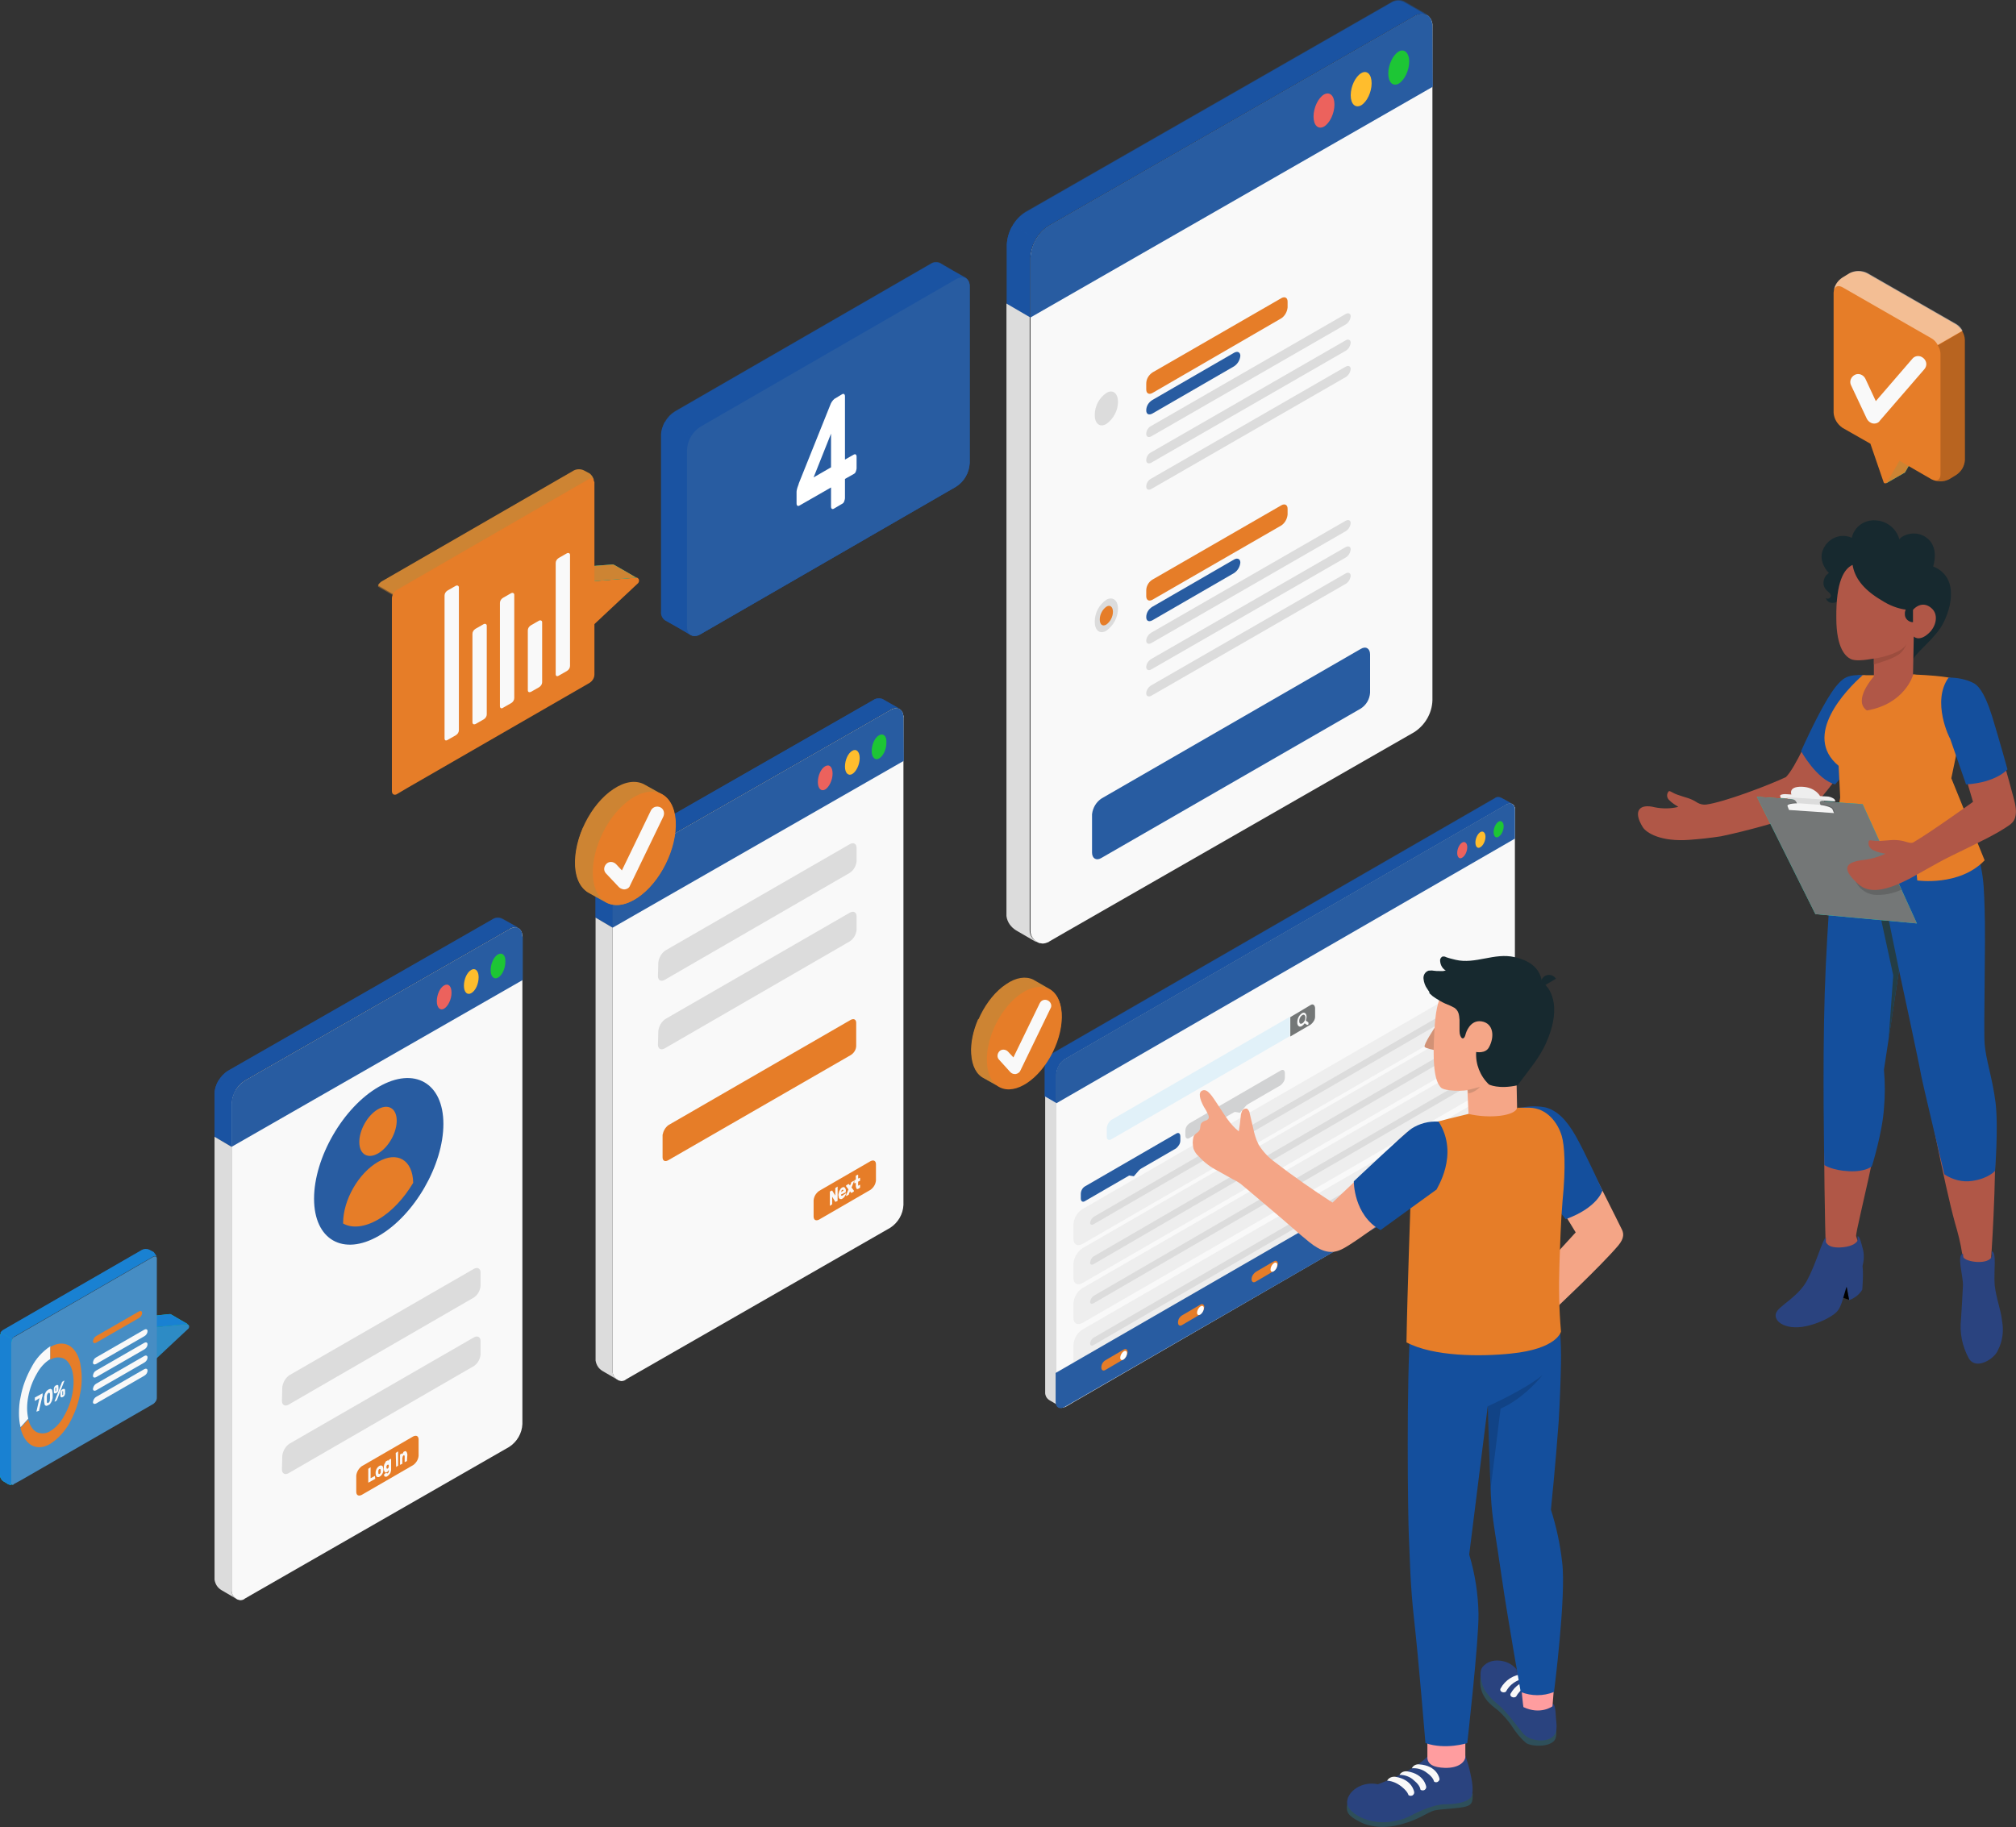 <?xml version="1.0" encoding="utf-8"?>
<!-- Generator: Adobe Illustrator 24.0.1, SVG Export Plug-In . SVG Version: 6.00 Build 0)  -->
<svg version="1.1" id="Layer_1" xmlns="http://www.w3.org/2000/svg" xmlns:xlink="http://www.w3.org/1999/xlink" x="0px" y="0px"
	 viewBox="0 0 520.6 471.9" style="enable-background:new 0 0 520.6 471.9;" xml:space="preserve">
<rect x="0" y="0" width="520.6" height="471.9" fill="#333333" stroke="none"/>
<style type="text/css">
	.st0{fill:#1A53A2;}
	.st1{opacity:0.5;}
	.st2{fill:#285CA1;}
	.st3{fill:#FFFFFF;}
	.st4{fill:#F9F9F9;}
	.st5{fill:#EC625D;}
	.st6{fill:#FFBD2D;}
	.st7{fill:#1DC635;}
	.st8{fill:#DCDCDC;}
	.st9{fill:#E67D28;}
	.st10{fill:#00DEB6;}
	.st11{fill:#CD8433;}
	.st12{fill:#2D8BC5;}
	.st13{fill:#1981D2;}
	.st14{fill:#468DC4;}
	.st15{fill:#EEEEEE;}
	.st16{fill:#E1F1F9;}
	.st17{fill:#747777;}
	.st18{fill:#D1D2D3;}
	.st19{fill:#B05747;}
	.st20{fill:#144F9D;}
	.st21{fill:#2A437F;}
	.st22{fill:#243D45;}
	.st23{fill:#17292F;}
	.st24{fill:#9C4D3E;}
	.st25{opacity:0.15;enable-background:new    ;}
	.st26{fill:#F4F4F4;}
	.st27{fill:#F4A586;}
	.st28{fill:#2E4F5A;}
	.st29{fill:#FF9D9F;}
	.st30{opacity:0.15;}
	.st31{fill:#F5A687;}
	.st32{fill:#D29276;}
	.st33{opacity:0.2;enable-background:new    ;}
	.st34{opacity:0.5;fill:#FFFFFF;enable-background:new    ;}
</style>
<g>
	<g>
		<path class="st0" d="M249.4,71.8c0.7,0.5,1.1,1.4,1,2.3v45.5c-0.1,2.5-1.4,4.8-3.5,6.1l-66,38.1c-0.7,0.5-1.7,0.6-2.5,0.2
			c-0.6-0.4-6-3.5-6.6-3.8c-0.7-0.5-1.1-1.4-1-2.3v-45.5c0.1-2.5,1.4-4.8,3.5-6.1l66-38.1c0.7-0.5,1.7-0.6,2.5-0.2
			C243.4,68.4,248.7,71.4,249.4,71.8z"/>
		<g class="st1">
			<path class="st0" d="M250.4,74v45.5c-0.1,2.5-1.4,4.8-3.5,6.1l-23,13.3l-52.1-30.1c0.6-1.1,1.5-2,2.5-2.6l66-38.1
				c0.7-0.5,1.7-0.6,2.5-0.2c0.6,0.4,6,3.5,6.6,3.8C250.1,72.3,250.5,73.1,250.4,74z"/>
		</g>
		<path class="st0" d="M223.8,139l-43,24.8c-0.7,0.5-1.7,0.6-2.5,0.2c-0.6-0.4-6-3.5-6.6-3.8c-0.7-0.5-1.1-1.4-1-2.3v-45.5
			c0-1.2,0.4-2.4,1-3.5L223.8,139z"/>
		<path class="st2" d="M180.9,110.2l66-38.1c2-1.1,3.5-0.2,3.5,2v45.5c-0.1,2.5-1.5,4.8-3.5,6.1l-66,38.1c-2,1.1-3.5,0.2-3.5-2
			v-45.5C177.5,113.8,178.8,111.5,180.9,110.2z"/>
		<path class="st3" d="M215.3,131.4c-0.2,0.1-0.4,0.1-0.5,0c-0.2-0.2-0.2-0.4-0.2-0.6v-4.9l-8.2,4.7c-0.2,0.1-0.4,0.1-0.5,0
			c-0.2-0.2-0.2-0.4-0.2-0.6v-2.9c0-0.4,0.1-0.7,0.2-1.1c0.1-0.4,0.3-0.7,0.4-1.2l8.1-20.2c0.2-0.6,0.6-1.2,1.1-1.6l2-1.2
			c0.2-0.1,0.4-0.1,0.5,0c0.2,0.2,0.2,0.4,0.2,0.6v16.3l2.3-1.3c0.2-0.1,0.4-0.1,0.5,0c0.2,0.2,0.2,0.4,0.2,0.6v2.9
			c0,0.3-0.1,0.6-0.2,0.9c-0.1,0.3-0.3,0.5-0.5,0.6l-2.3,1.3v4.9c0,0.3-0.1,0.6-0.2,0.9c-0.1,0.3-0.3,0.5-0.5,0.6L215.3,131.4z
			 M214.6,120.7V112l-4.5,11.3L214.6,120.7z"/>
		<path class="st4" d="M369.9,6.3c0-0.1,0-0.3-0.1-0.4V5.8c0-0.1-0.1-0.3-0.1-0.4c-0.1-0.2-0.2-0.4-0.3-0.6c0-0.1-0.1-0.2-0.2-0.2
			c0-0.1-0.1-0.1-0.1-0.2c-0.1-0.1-0.2-0.2-0.3-0.3l0,0c-0.1-0.1-0.3-0.2-0.4-0.2c-1.1-0.4-2.3-0.2-3.2,0.4l-94.4,54.1
			c-2.8,1.8-4.5,4.9-4.7,8.2v172.8l0,0v1c0,1.2,0.7,2.3,1.7,2.9c0.1,0,0.1,0.1,0.2,0.1s0.2,0.1,0.2,0.1c0.1,0.1,0.3,0.1,0.4,0.1
			c0.2,0,0.4,0.1,0.6,0.1c0.6,0,1.1-0.2,1.6-0.4l0.1-0.1l0,0l4.5-2.6l89.8-51.5c2.8-1.8,4.6-4.9,4.7-8.2V6.9
			C369.9,6.7,369.9,6.5,369.9,6.3z"/>
		<path class="st0" d="M368.3,3.8c-1.1-0.4-2.3-0.2-3.2,0.4l-94.4,54.1c-2.8,1.8-4.5,4.9-4.7,8.2V82l-6-3.5V63.1
			c0.2-3.3,1.9-6.4,4.7-8.2l94.4-54.1c1-0.7,2.3-0.8,3.4-0.3C363.4,1,367.3,3.3,368.3,3.8z"/>
		<path class="st2" d="M369.9,6.9c0-3-2.1-4.2-4.7-2.7l-94.4,54.1c-2.8,1.8-4.5,4.9-4.7,8.2V82L370,22.4L369.9,6.9L369.9,6.9z"/>
		<g class="st1">
			<path class="st0" d="M365.2,4.1l-94.4,54.1c-1.4,0.9-2.5,2.1-3.3,3.5l-6-3.5c0.8-1.4,1.9-2.6,3.3-3.5l94.4-54.1
				c1-0.7,2.3-0.8,3.4-0.3c0.8,0.5,4.8,2.8,5.8,3.3C367.3,3.3,366.1,3.5,365.2,4.1z"/>
		</g>
		<path class="st0" d="M260,78.5V63.1c0.1-1.7,0.6-3.3,1.4-4.7l6,3.5c-0.9,1.4-1.4,3-1.4,4.7v15.5L260,78.5z"/>
		<path class="st5" d="M341.9,24.4c-1.5,0.9-2.7,3.4-2.7,5.7s1.2,3.4,2.7,2.6c1.5-0.9,2.7-3.4,2.7-5.7S343.4,23.6,341.9,24.4z"/>
		<path class="st6" d="M351.5,18.9c-1.5,0.9-2.7,3.4-2.7,5.7c0,2.3,1.2,3.4,2.7,2.6c1.5-0.9,2.7-3.4,2.7-5.7
			C354.2,19.2,353,18,351.5,18.9z"/>
		<path class="st7" d="M361.2,13.3c-1.5,0.9-2.7,3.4-2.7,5.7c0,2.3,1.2,3.4,2.7,2.6c1.5-0.9,2.7-3.4,2.7-5.7S362.6,12.5,361.2,13.3z
			"/>
		<path class="st8" d="M267.7,243.3l-0.3-0.1l-5-2.9c-1.3-0.8-2.3-2.1-2.5-3.7c0-0.2,0-0.5,0-0.7V78.4l6,3.5v158.4
			c0,1.1,0.6,2.1,1.5,2.7C267.6,243.2,267.7,243.3,267.7,243.3z"/>
		<path class="st2" d="M284.5,206.2l66.9-38.6c1.3-0.8,2.4-0.1,2.4,1.4v9.9c-0.1,1.7-1,3.2-2.4,4.1l-67,38.6
			c-1.3,0.8-2.4,0.1-2.4-1.4v-9.9C282.2,208.6,283.1,207.1,284.5,206.2z"/>
		<path class="st9" d="M297.6,149.7l33.3-19.2c0.9-0.5,1.6-0.1,1.6,0.9v1.5c-0.1,1.1-0.7,2.2-1.6,2.8l-33.3,19.2
			c-0.9,0.5-1.6,0.1-1.6-0.9v-1.5C296,151.4,296.6,150.3,297.6,149.7z"/>
		<path class="st2" d="M297.6,156.7l21.1-12.2c0.9-0.5,1.6-0.1,1.6,0.8c-0.1,1.1-0.7,2.1-1.6,2.7l-21.1,12.2
			c-0.9,0.5-1.6,0.2-1.6-0.8C296,158.3,296.6,157.3,297.6,156.7z"/>
		<path class="st8" d="M297.3,163.4l50.2-28.9c0.7-0.4,1.3-0.1,1.3,0.6c-0.1,0.9-0.6,1.7-1.3,2.1l-50.2,28.9
			c-0.7,0.4-1.3,0.1-1.3-0.6C296,164.7,296.5,163.9,297.3,163.4z"/>
		<path class="st8" d="M297.3,170.2l50.2-28.9c0.7-0.4,1.3-0.1,1.3,0.6c-0.1,0.9-0.6,1.7-1.3,2.1l-50.2,28.9
			c-0.7,0.4-1.3,0.1-1.3-0.6C296,171.5,296.5,170.7,297.3,170.2z"/>
		<path class="st8" d="M297.3,177l50.2-28.9c0.7-0.4,1.3-0.1,1.3,0.6c-0.1,0.9-0.6,1.7-1.3,2.1l-50.2,28.9c-0.7,0.4-1.3,0.1-1.3-0.6
			C296,178.3,296.5,177.5,297.3,177z"/>
		<path class="st8" d="M288.7,157.2c0,2.3-1.2,4.4-3,5.7c-1.7,1-3-0.1-3-2.3c0-2.3,1.1-4.4,3-5.7C287.3,154,288.7,155,288.7,157.2z"
			/>
		<path class="st9" d="M287.4,158c0,1.3-0.7,2.6-1.7,3.3c-1,0.6-1.7,0-1.7-1.3s0.7-2.6,1.7-3.3C286.6,156.1,287.4,156.7,287.4,158z"
			/>
		<path class="st9" d="M297.6,96.2L330.9,77c0.9-0.5,1.6-0.1,1.6,0.9v1.5c-0.1,1.1-0.7,2.2-1.6,2.8l-33.3,19.3
			c-0.9,0.5-1.6,0.1-1.6-0.9v-1.5C296,97.9,296.6,96.9,297.6,96.2z"/>
		<path class="st2" d="M297.6,103.3l21.1-12.2c0.9-0.5,1.6-0.1,1.6,0.8c-0.1,1.1-0.7,2.1-1.6,2.7l-21.1,12.2
			c-0.9,0.5-1.6,0.2-1.6-0.8C296,104.9,296.6,103.9,297.6,103.3z"/>
		<path class="st8" d="M297.3,110l50.2-28.9c0.7-0.4,1.3-0.1,1.3,0.6c-0.1,0.9-0.6,1.7-1.3,2.1l-50.2,28.9c-0.7,0.4-1.3,0.1-1.3-0.6
			C296,111.2,296.5,110.4,297.3,110z"/>
		<path class="st8" d="M297.3,116.8l50.2-28.9c0.7-0.4,1.3-0.1,1.3,0.6c-0.1,0.9-0.6,1.7-1.3,2.1l-50.2,28.9
			c-0.7,0.4-1.3,0.1-1.3-0.6C296,118,296.5,117.2,297.3,116.8z"/>
		<path class="st8" d="M297.3,123.6l50.2-28.9c0.7-0.4,1.3-0.1,1.3,0.6c-0.1,0.9-0.6,1.7-1.3,2.1l-50.2,28.9
			c-0.7,0.4-1.3,0.1-1.3-0.6C296,124.8,296.5,124,297.3,123.6z"/>
		<path class="st8" d="M288.7,103.8c0,2.3-1.2,4.4-3,5.7c-1.7,1-3-0.1-3-2.3c0-2.3,1.1-4.4,3-5.7
			C287.3,100.5,288.7,101.5,288.7,103.8z"/>
		<path class="st9" d="M152.1,162.5l12.7-11.9c0.3-0.4,0.3-0.9,0-1.2c-0.2-0.2-0.4-0.3-0.7-0.2l-12,1V162.5z"/>
		<path class="st10" d="M146.1,146.7l6,3.5l12-1c0.1,0,0.3,0,0.4,0.1c-1-0.6-5.5-3.2-5.9-3.4c-0.2-0.1-0.3-0.1-0.5-0.1L146.1,146.7z
			"/>
		<path class="st11" d="M146.1,146.7l6,3.5l12-1c0.1,0,0.3,0,0.4,0.1c-1-0.6-5.5-3.2-5.9-3.4c-0.2-0.1-0.3-0.1-0.5-0.1L146.1,146.7z
			"/>
		<path class="st11" d="M153.4,124.2c-0.2-0.5-0.7-0.7-1.2-0.4l-49.7,28.7c-0.4,0.2-0.7,0.6-0.9,1l-4-2.3c0.2-0.4,0.5-0.7,0.9-1
			l49.7-28.7c0.8-0.4,1.8-0.4,2.6,0l1.5,0.8C152.8,122.7,153.3,123.4,153.4,124.2z"/>
		<g class="st1">
			<path class="st11" d="M153.4,124.5c-0.2-0.5-0.7-0.7-1.2-0.4l-49.7,28.7c-0.4,0.2-0.7,0.6-0.9,1l-4-2.3c0.2-0.4,0.5-0.7,0.9-1
				l49.7-28.7c0.8-0.4,1.8-0.4,2.6,0l1.5,0.8C152.8,123.1,153.3,123.7,153.4,124.5z"/>
		</g>
		<path class="st9" d="M153.5,124.5v49.7c0,0.9-0.5,1.7-1.3,2.2l-47,27.1l-2.7,1.6c-0.1,0-0.1,0.1-0.2,0.1l0,0
			c-0.6,0.2-1.1-0.1-1.1-0.9v-49.7c0-0.4,0.1-0.8,0.3-1.2c0.2-0.4,0.5-0.8,0.9-1l49.7-28.7c0.6-0.3,1.1-0.2,1.2,0.4v0.1
			C153.4,124.3,153.5,124.4,153.5,124.5z"/>
		<path class="st4" d="M114.8,190.7v-36.9c0-0.5,0.3-1,0.8-1.3l2.1-1.2c0.4-0.2,0.8,0,0.8,0.4v36.9c0,0.5-0.3,1-0.8,1.3l-2.1,1.2
			C115.1,191.4,114.8,191.2,114.8,190.7z"/>
		<path class="st4" d="M122,186.5v-22.8c0-0.5,0.3-1,0.8-1.3l2.1-1.2c0.4-0.2,0.8,0,0.8,0.4v22.9c0,0.5-0.3,1-0.8,1.3l-2.1,1.2
			C122.3,187.2,122,187,122,186.5z"/>
		<path class="st4" d="M129.1,182.4v-26.7c0-0.5,0.3-1,0.8-1.3l2.1-1.2c0.4-0.2,0.8,0,0.8,0.4v26.7c0,0.5-0.3,1-0.8,1.3l-2.1,1.2
			C129.5,183.1,129.1,182.9,129.1,182.4z"/>
		<path class="st4" d="M136.3,178.3v-15.5c0-0.5,0.3-1,0.8-1.3l2.1-1.2c0.4-0.2,0.8,0,0.8,0.4v15.5c0,0.5-0.3,1-0.8,1.3l-2.1,1.2
			C136.6,178.9,136.3,178.7,136.3,178.3z"/>
		<path class="st4" d="M143.5,174.1v-28.7c0-0.5,0.3-1,0.8-1.3l2.1-1.2c0.4-0.2,0.8,0,0.8,0.4V172c0,0.5-0.3,1-0.8,1.3l-2.1,1.2
			C143.8,174.8,143.5,174.6,143.5,174.1z"/>
	</g>
	<g>
		<path class="st4" d="M134.9,241.5c0-0.1,0-0.2-0.1-0.3c0,0,0,0,0-0.1s0-0.2-0.1-0.3c0-0.2-0.1-0.3-0.2-0.4c0-0.1-0.1-0.1-0.1-0.2
			l-0.1-0.1c-0.1-0.1-0.1-0.2-0.2-0.2l0,0c-0.1-0.1-0.2-0.1-0.3-0.2c-0.8-0.3-1.6-0.2-2.3,0.3l-68.3,39.1c-2,1.3-3.3,3.5-3.4,5.9
			v125.1l0,0v0.7c0,0.9,0.5,1.7,1.2,2.1l0.1,0.1c0.1,0,0.1,0.1,0.2,0.1c0.1,0,0.2,0.1,0.3,0.1s0.3,0.1,0.4,0.1
			c0.4,0,0.8-0.1,1.1-0.3l0.1-0.1l0,0l3.3-1.9l65-37.3c2-1.3,3.3-3.5,3.4-5.9V241.9C135,241.7,134.9,241.6,134.9,241.5z"/>
		<path class="st0" d="M133.8,239.6c-0.8-0.3-1.6-0.2-2.3,0.3L63.2,279c-2,1.3-3.3,3.5-3.4,5.9v11.2l-4.4-2.6v-11
			c0.1-2.4,1.4-4.6,3.4-5.9l68.3-39.1c0.7-0.5,1.7-0.6,2.5-0.2C130.3,237.6,133.1,239.2,133.8,239.6z"/>
		<path class="st2" d="M134.9,241.9c0-2.2-1.5-3-3.4-1.9l-68.3,39.1c-2,1.3-3.3,3.5-3.4,5.9v11.2l75.2-43.1v-11.2H134.9z"/>
		<g class="st1">
			<path class="st0" d="M131.5,239.9L63.2,279c-1,0.6-1.8,1.5-2.4,2.5l-4.3-2.5c0.6-1,1.4-1.9,2.4-2.5l68.3-39.1
				c0.7-0.5,1.7-0.6,2.5-0.2c0.6,0.4,3.5,2,4.2,2.4C133.1,239.3,132.2,239.4,131.5,239.9z"/>
		</g>
		<path class="st0" d="M55.4,293.6v-11.1c0-1.2,0.4-2.4,1-3.4l4.4,2.5c-0.6,1-1,2.2-1,3.4v11.2L55.4,293.6z"/>
		<path class="st5" d="M114.7,254.5c-1.1,0.6-1.9,2.4-1.9,4.1s0.9,2.5,1.9,1.9s1.9-2.4,1.9-4.1C116.6,254.7,115.8,253.9,114.7,254.5
			z"/>
		<path class="st6" d="M121.7,250.5c-1.1,0.6-1.9,2.4-1.9,4.1c0,1.7,0.9,2.5,1.9,1.9c1.1-0.6,1.9-2.4,1.9-4.1
			S122.7,249.9,121.7,250.5z"/>
		<path class="st7" d="M128.6,246.5c-1.1,0.6-1.9,2.4-1.9,4.1c0,1.6,0.9,2.5,1.9,1.9c1.1-0.6,1.9-2.4,1.9-4.1
			C130.6,246.7,129.7,245.9,128.6,246.5z"/>
		<path class="st8" d="M61,412.9l-0.2-0.1l-3.6-2.1c-1-0.6-1.6-1.5-1.8-2.7c0-0.2,0-0.3,0-0.5V293.6l4.4,2.6v114.6
			c0,0.8,0.4,1.6,1.1,2C61,412.9,61,412.9,61,412.9z"/>
		<path class="st2" d="M97.8,280.7c9.2-5.3,16.7-1,16.7,9.6s-7.5,23.6-16.7,28.9c-9.2,5.3-16.7,1-16.7-9.6S88.6,286,97.8,280.7z"/>
		
			<ellipse transform="matrix(0.482 -0.876 0.876 0.482 -205.356 236.994)" class="st9" cx="97.7" cy="292.1" rx="6.9" ry="4"/>
		<path class="st9" d="M106.7,305.5L106.7,305.5c-2.4,4-5.5,7.4-9.1,9.5c-3.5,2-6.7,2.3-9,1v-0.1c0-6,4-12.9,9-15.8
			S106.6,299.6,106.7,305.5z"/>
		<path class="st8" d="M74.7,355.2l47.7-27.5c0.9-0.5,1.7-0.1,1.7,1v3.4c-0.1,1.2-0.7,2.3-1.7,3l-47.9,27.7c-0.9,0.5-1.7,0.1-1.7-1
			l0.1-3.6C73.1,357,73.7,355.9,74.7,355.2z"/>
		<path class="st8" d="M74.7,372.9l47.7-27.5c0.9-0.5,1.7-0.1,1.7,1v3.4c-0.1,1.2-0.7,2.3-1.7,3l-47.9,27.7c-0.9,0.5-1.7,0.1-1.7-1
			l0.1-3.6C73.1,374.7,73.7,373.6,74.7,372.9z"/>
		<path class="st9" d="M93.4,378.7l13.3-7.7c0.8-0.4,1.4-0.1,1.4,0.8v4.2c-0.1,1-0.6,1.8-1.4,2.4l-13.3,7.7
			c-0.8,0.4-1.4,0.1-1.4-0.8v-4.2C92.1,380.2,92.6,379.3,93.4,378.7z"/>
		<path class="st4" d="M96.8,381.2C96.8,381.2,96.9,381.2,96.8,381.2C96.9,381.3,96.9,381.3,96.8,381.2l0.1,0.6v0.1
			c0,0,0,0.1-0.1,0.1l-1.6,0.9c0,0,0,0-0.1,0v-0.1v-3.3v-0.1c0,0,0-0.1,0.1-0.1l0.4-0.3c0,0,0,0,0.1,0v0.1v2.7L96.8,381.2z"/>
		<path class="st4" d="M99,379.3c0,0.1,0,0.1,0,0.2s0,0.1,0,0.2c0,0.2,0,0.3-0.1,0.5c0,0.2-0.1,0.3-0.2,0.5s-0.2,0.3-0.3,0.4
			c-0.1,0.1-0.2,0.2-0.4,0.3c-0.1,0.1-0.2,0.1-0.4,0.1c-0.1,0-0.2,0-0.3-0.1c-0.1-0.1-0.2-0.2-0.2-0.3c0-0.1-0.1-0.3-0.1-0.4
			s0-0.1,0-0.2s0-0.2,0-0.2c0-0.2,0-0.3,0.1-0.5c0-0.2,0.1-0.3,0.2-0.5s0.2-0.3,0.3-0.4c0.1-0.1,0.2-0.2,0.4-0.3
			c0.1-0.1,0.2-0.1,0.4-0.1c0.1,0,0.2,0,0.3,0.1c0.1,0.1,0.2,0.2,0.2,0.3C98.9,379,98.9,379.1,99,379.3z M97.7,380.4
			c0,0.1,0,0.2,0.1,0.3c0.1,0,0.2,0,0.2,0c0.1-0.1,0.2-0.1,0.2-0.2c0.1-0.1,0.1-0.2,0.1-0.4c0-0.1,0-0.1,0-0.2s0-0.1,0-0.2
			s0-0.2-0.1-0.3c-0.1,0-0.2,0-0.2,0c-0.1,0.1-0.2,0.1-0.2,0.2c-0.1,0.1-0.1,0.2-0.1,0.4c0,0.1,0,0.1,0,0.2S97.7,380.3,97.7,380.4
			L97.7,380.4z"/>
		<path class="st4" d="M100.1,380.5c0.1-0.1,0.2-0.1,0.2-0.2c0.1-0.1,0.1-0.2,0.1-0.3v-0.4c0,0,0,0.1-0.1,0.2s-0.1,0.2-0.2,0.3
			c-0.1,0.1-0.1,0.1-0.2,0.1c-0.1,0.1-0.2,0.1-0.3,0.1c-0.1,0-0.2,0-0.2-0.1c-0.1-0.1-0.1-0.2-0.2-0.3c0-0.2-0.1-0.3-0.1-0.5
			c0-0.1,0-0.1,0-0.2s0-0.1,0-0.2c0-0.2,0-0.4,0.1-0.6c0-0.2,0.1-0.3,0.2-0.5c0.1-0.1,0.1-0.2,0.2-0.4c0.1-0.1,0.2-0.2,0.3-0.2
			c0.1,0,0.1-0.1,0.2-0.1h0.1h0.1c0,0,0,0,0.1,0.1v-0.1v-0.1c0,0,0-0.1,0.1-0.1l0.4-0.2c0,0,0,0,0.1,0v0.1v2.6c0,0.2,0,0.4-0.1,0.6
			c0,0.2-0.1,0.3-0.2,0.5c-0.2,0.3-0.4,0.5-0.7,0.7c-0.1,0.1-0.3,0.1-0.4,0.1s-0.2,0-0.3-0.1c-0.1-0.1-0.1-0.1-0.1-0.2s0-0.2,0-0.2
			v-0.1c0,0,0-0.1,0.1-0.1l0.4-0.3h0.1c0,0,0,0.1,0.1,0.1C100,380.6,100,380.6,100.1,380.5z M99.8,378.8v0.1v0.1
			c0,0.1,0,0.2,0.1,0.3c0,0.1,0.1,0,0.2,0c0.1-0.1,0.2-0.1,0.2-0.2s0.1-0.2,0.1-0.3c0-0.1,0-0.2,0-0.3c0-0.1,0-0.2-0.1-0.2
			c0,0-0.1,0-0.2,0c-0.1,0.1-0.2,0.1-0.2,0.2C99.8,378.6,99.8,378.7,99.8,378.8z"/>
		<path class="st4" d="M102.3,378.9C102.3,378.9,102.2,378.9,102.3,378.9C102.2,378.9,102.2,378.9,102.3,378.9l-0.1-3.5v-0.1
			c0,0,0-0.1,0.1-0.1l0.4-0.3c0,0,0,0,0.1,0v0.1v3.4v0.1c0,0,0,0.1-0.1,0.1L102.3,378.9z"/>
		<path class="st4" d="M105.1,377.2v0.1c0,0,0,0.1-0.1,0.1l-0.4,0.2c0,0,0,0-0.1,0v-0.1v-1.3c0-0.1,0-0.2-0.1-0.3
			c0-0.1-0.1-0.1-0.2,0s-0.2,0.2-0.2,0.3c0,0.1-0.1,0.3-0.1,0.4v1.3v0.1c0,0,0,0.1-0.1,0.1l-0.4,0.2c0,0,0,0-0.1,0v-0.1v-2.4v-0.1
			c0,0,0-0.1,0.1-0.1l0.4-0.2c0,0,0,0,0.1,0v0.1v0.1c0,0,0-0.1,0.1-0.2c0-0.1,0.1-0.1,0.1-0.2s0.1-0.1,0.1-0.2
			c0.1-0.1,0.1-0.1,0.2-0.1c0.1-0.1,0.2-0.1,0.3-0.1c0.1,0,0.2,0,0.2,0.1c0.1,0.1,0.1,0.2,0.2,0.3c0,0.2,0.1,0.3,0.1,0.5
			L105.1,377.2z"/>
		<path class="st4" d="M233.3,184.9c0-0.1,0-0.2-0.1-0.3c0,0,0,0,0-0.1s0-0.2-0.1-0.3c0-0.2-0.1-0.3-0.2-0.4c0-0.1-0.1-0.1-0.1-0.2
			l-0.1-0.1c-0.1-0.1-0.1-0.2-0.2-0.2l0,0c-0.1-0.1-0.2-0.1-0.3-0.2c-0.8-0.3-1.6-0.2-2.3,0.3l-68.3,39.1c-2,1.3-3.3,3.5-3.4,5.9
			v125.1l0,0v0.7c0,0.9,0.5,1.7,1.2,2.1l0.1,0.1c0.1,0,0.1,0.1,0.2,0.1s0.2,0.1,0.3,0.1c0.1,0,0.3,0.1,0.4,0.1
			c0.4,0,0.8-0.1,1.1-0.3l0.1-0.1l0,0l3.3-1.9l65-37.3c2-1.3,3.3-3.5,3.4-5.9V185.3C233.4,185.1,233.3,185,233.3,184.9z"/>
		<path class="st0" d="M232.2,183c-0.8-0.3-1.6-0.2-2.3,0.3l-68.3,39.1c-2,1.3-3.3,3.5-3.4,5.9v11.2l-4.4-2.6v-11.1
			c0.1-2.4,1.4-4.6,3.4-5.9l68.3-39.1c0.7-0.5,1.7-0.6,2.5-0.2C228.7,181,231.5,182.6,232.2,183z"/>
		<path class="st2" d="M233.3,185.3c0-2.2-1.5-3-3.4-1.9l-68.3,39.1c-2,1.3-3.3,3.5-3.4,5.9v11.2l75.2-43.1L233.3,185.3L233.3,185.3
			z"/>
		<g class="st1">
			<path class="st0" d="M229.9,183.3l-68.3,39.1c-1,0.6-1.8,1.5-2.4,2.5l-4.3-2.5c0.6-1,1.4-1.9,2.4-2.5l68.3-39.1
				c0.7-0.5,1.7-0.6,2.5-0.2c0.6,0.4,3.5,2,4.2,2.4C231.5,182.7,230.6,182.8,229.9,183.3z"/>
		</g>
		<path class="st0" d="M153.8,237v-11.1c0-1.2,0.4-2.4,1-3.4l4.4,2.5c-0.6,1-1,2.2-1,3.4v11.2L153.8,237z"/>
		<path class="st5" d="M213.1,197.9c-1.1,0.6-1.9,2.4-1.9,4.1s0.9,2.5,1.9,1.9s1.9-2.4,1.9-4.1S214.2,197.3,213.1,197.9z"/>
		<path class="st6" d="M220.1,193.9c-1.1,0.6-1.9,2.4-1.9,4.1s0.9,2.5,1.9,1.9s1.9-2.4,1.9-4.1S221.1,193.3,220.1,193.9z"/>
		<path class="st7" d="M227,189.9c-1.1,0.6-1.9,2.4-1.9,4.1c0,1.6,0.9,2.5,1.9,1.9c1.1-0.6,1.9-2.4,1.9-4.1
			C229,190.1,228.1,189.3,227,189.9z"/>
		<path class="st8" d="M159.4,356.3l-0.2-0.1l-3.6-2.1c-1-0.6-1.6-1.5-1.8-2.7c0-0.2,0-0.3,0-0.5V237l4.4,2.6v114.6
			c0,0.8,0.4,1.6,1.1,2C159.4,356.2,159.4,356.3,159.4,356.3z"/>
		<path class="st8" d="M171.8,245.5l47.7-27.5c0.9-0.5,1.7-0.1,1.7,1v3.4c-0.1,1.2-0.7,2.3-1.7,3l-47.9,27.7c-0.9,0.5-1.7,0.1-1.7-1
			l0.1-3.6C170.2,247.3,170.8,246.2,171.8,245.5z"/>
		<path class="st8" d="M171.8,263.2l47.7-27.5c0.9-0.5,1.7-0.1,1.7,1v3.4c-0.1,1.2-0.7,2.3-1.7,3l-47.9,27.7c-0.9,0.5-1.7,0.1-1.7-1
			l0.1-3.6C170.2,265,170.8,263.9,171.8,263.2z"/>
		<path class="st9" d="M211.5,307.6l13.3-7.7c0.8-0.4,1.4-0.1,1.4,0.8v4.2c-0.1,1-0.6,1.8-1.4,2.4l-13.3,7.7
			c-0.8,0.4-1.4,0.1-1.4-0.8V310C210.2,309,210.7,308.2,211.5,307.6z"/>
		<path class="st4" d="M215.8,310.4L215.8,310.4c-0.1,0-0.1,0-0.1,0l-0.8-1.3v1.8v0.1c0,0,0,0.1-0.1,0.1l-0.4,0.3c0,0,0,0-0.1,0
			v-0.1v-3.4v-0.1c0,0,0-0.1,0.1-0.1l0.4-0.2h0.1l0,0l0.8,1.3V307v-0.1c0,0,0-0.1,0.1-0.1l0.4-0.3c0,0,0,0,0.1,0v0.1v3.4v0.1
			c0,0,0,0.1-0.1,0.1L215.8,310.4z"/>
		<path class="st4" d="M217.2,308.5c0,0.1,0,0.1,0,0.2c0,0,0,0.1,0.1,0.1h0.1h0.1c0.1,0,0.1-0.1,0.2-0.1l0.1-0.1c0,0,0-0.1,0.1-0.1
			c0,0,0,0,0.1,0l0.4-0.3c0,0,0.1,0,0.1,0.1s0,0.2-0.1,0.2c0,0.1-0.1,0.2-0.2,0.4c-0.1,0.1-0.2,0.3-0.3,0.4
			c-0.1,0.1-0.3,0.2-0.4,0.3c-0.1,0.1-0.3,0.1-0.4,0.1s-0.2,0-0.3-0.1c-0.1-0.1-0.2-0.2-0.2-0.3c0-0.2-0.1-0.4-0.1-0.6
			s0-0.4,0.1-0.6c0-0.2,0.1-0.4,0.2-0.6s0.2-0.3,0.3-0.5c0.1-0.1,0.2-0.2,0.4-0.3c0.1-0.1,0.3-0.1,0.4-0.1s0.2,0.1,0.3,0.2
			c0.1,0.1,0.1,0.2,0.2,0.4c0,0.2,0.1,0.3,0,0.5v0.1v0.1c0,0,0,0.1-0.1,0.1L217.2,308.5z M217.5,307.3c-0.1,0.1-0.2,0.1-0.2,0.3
			c0,0.1-0.1,0.2-0.1,0.3l0.6-0.4c0-0.1,0-0.2-0.1-0.2C217.7,307.3,217.6,307.3,217.5,307.3L217.5,307.3z"/>
		<path class="st4" d="M219.9,306.7l0.6,0.8c0,0,0,0,0,0.1v0.1c0,0,0,0.1-0.1,0.1l-0.5,0.3h-0.1l0,0l-0.3-0.4l-0.3,0.7v0.1
			c0,0,0,0.1-0.1,0.1l-0.5,0.3c0,0,0,0-0.1,0c0,0,0,0,0-0.1v-0.1l0.6-1.5l-0.6-0.8c0,0,0,0,0-0.1v-0.1c0,0,0-0.1,0.1-0.1l0.5-0.3
			h0.1l0,0l0.3,0.4l0.3-0.7v-0.1c0,0,0-0.1,0.1-0.1l0.5-0.3c0,0,0,0,0.1,0c0,0,0,0,0,0.1v0.1L219.9,306.7z"/>
		<path class="st4" d="M221.6,306c0,0.1,0,0.1,0,0.2h0.1l0.3-0.2c0,0,0,0,0.1,0v0.1v0.5v0.1c0,0,0,0.1-0.1,0.1l-0.3,0.2
			c-0.1,0.1-0.2,0.1-0.3,0.1c-0.1,0-0.2,0-0.2-0.1c-0.1-0.1-0.1-0.2-0.1-0.2c0-0.1-0.1-0.3-0.1-0.4v-0.9l-0.3,0.1c0,0,0,0-0.1,0
			v-0.1V305v-0.1c0,0,0-0.1,0.1-0.1l0.3-0.1v-0.9v-0.1c0,0,0-0.1,0.1-0.1l0.4-0.2c0,0,0,0,0.1,0v0.1v0.9l0.4-0.2c0,0,0,0,0.1,0v0.1
			v0.5v0.1c0,0,0,0.1-0.1,0.1l-0.4,0.2V306z"/>
		<path class="st9" d="M172.6,290.6l47.1-27.2c0.8-0.4,1.4-0.1,1.4,0.8v5.9c0,1-0.6,1.9-1.4,2.4l-47.2,27.2
			c-0.8,0.4-1.4,0.1-1.4-0.8v-5.8C171.3,292.1,171.8,291.2,172.6,290.6z"/>
		<path class="st11" d="M170.7,205L170.7,205L170.7,205L170.7,205l-4.5-2.5l0,0l0,0l0,0c-2.1-1-4.8-0.7-7.8,1.3
			c-5.9,3.9-10.3,12.8-9.9,19.9c0.2,3.5,1.6,5.9,3.7,7l0,0l0,0l0,0l4.5,2.5l0,0l0,0l0,0c2.1,1,4.8,0.7,7.8-1.3
			c5.9-3.9,10.3-12.8,9.9-19.9C174.2,208.5,172.8,206.1,170.7,205z"/>
		<path class="st11" d="M156.6,233.1l-4.3-2.4l0,0l0,0c-2.1-1-3.5-3.4-3.7-7c-0.1-3.4,0.6-6.8,2-10l4.5,2.5c-1.4,3.1-2.1,6.5-2,10
			C153.3,229.7,154.6,232,156.6,233.1z"/>
		<path class="st9" d="M164.6,231.9c5.9-3.9,10.3-12.8,9.9-19.9c-0.5-7.1-5.6-9.6-11.5-5.7s-10.3,12.8-9.9,19.9
			S158.7,235.8,164.6,231.9z"/>
		<path class="st4" d="M170.5,208.5c-0.9-0.4-1.9-0.1-2.4,0.8l-7.5,15.5l-1.5-1.6c-0.7-0.7-1.8-0.8-2.5-0.1
			c-0.7,0.7-0.8,1.8-0.1,2.5l3.3,3.5c0.3,0.3,0.7,0.5,1.2,0.6c0.1,0,0.2,0,0.4,0c0.6-0.1,1.1-0.4,1.3-1l8.6-17.8
			C171.7,210,171.4,208.9,170.5,208.5z"/>
		<path class="st12" d="M39.5,351.7l9.2-8.6c0.2-0.3,0.2-0.7,0-0.9c-0.1-0.1-0.3-0.2-0.5-0.2l-8.6,0.8L39.5,351.7z"/>
		<path class="st10" d="M35.2,340.3l4.3,2.5l8.7-0.8c0.1,0,0.2,0,0.3,0c-0.7-0.4-4-2.3-4.3-2.5c-0.1-0.1-0.2-0.1-0.4-0.1L35.2,340.3
			z"/>
		<path class="st13" d="M35.2,340.3l4.3,2.5l8.7-0.8c0.1,0,0.2,0,0.3,0c-0.7-0.4-4-2.3-4.3-2.5c-0.1-0.1-0.2-0.1-0.4-0.1L35.2,340.3
			z"/>
		<path class="st13" d="M40.5,324.8c-0.1-0.4-0.5-0.5-0.9-0.3L3.7,345.2c-0.3,0.2-0.5,0.4-0.7,0.7l-2.9-1.7c0.2-0.3,0.4-0.5,0.7-0.7
			l35.9-20.7c0.6-0.3,1.3-0.3,1.9,0l1.1,0.6C40,323.8,40.4,324.3,40.5,324.8z"/>
		<path class="st14" d="M40.5,325.1V361c0,0.7-0.4,1.2-0.9,1.6l-34,19.6l-2,1.1l-0.1,0.1l0,0c-0.4,0.2-0.8-0.1-0.8-0.6v-35.9
			c0-0.3,0.1-0.6,0.3-0.9s0.4-0.6,0.7-0.7l35.9-20.7c0.4-0.2,0.8-0.1,0.9,0.3c0,0,0,0,0,0.1C40.5,325,40.5,325.1,40.5,325.1z"/>
		<path class="st10" d="M3.5,383.5H3.4c-0.1,0-0.1,0-0.2,0c-0.1,0-0.2,0-0.2,0c-0.1,0-0.2,0-0.2,0c-0.2,0-0.3,0-0.5-0.1
			c-0.2,0-0.3-0.1-0.4-0.2l-1-0.6c-0.6-0.4-0.9-1-0.9-1.6v-35.9c0-0.3,0.1-0.6,0.3-0.9l2.9,1.7c-0.2,0.3-0.2,0.6-0.3,0.9v35.9
			C2.7,383.4,3,383.7,3.5,383.5z"/>
		<path class="st13" d="M3.5,383.5H3.4c-0.1,0-0.1,0-0.2,0c-0.1,0-0.2,0-0.2,0c-0.1,0-0.2,0-0.2,0c-0.2,0-0.3,0-0.5-0.1
			c-0.2,0-0.3-0.1-0.4-0.2l-1-0.6c-0.6-0.4-0.9-1-0.9-1.6v-35.9c0-0.3,0.1-0.6,0.3-0.9l2.9,1.7c-0.2,0.3-0.2,0.6-0.3,0.9v35.9
			C2.7,383.4,3,383.7,3.5,383.5z"/>
		<path class="st4" d="M9.4,364.6L9.4,364.6l0.8-3.5l-1.1,0.7H9v-0.1v-0.6V361c0,0,0-0.1,0.1-0.1l1.8-1H11v0.1v0.5
			c0,0.1,0,0.2-0.1,0.3l-0.8,3.4v0.1c0,0,0,0.1-0.1,0.1L9.4,364.6C9.5,364.7,9.5,364.7,9.4,364.6C9.4,364.7,9.4,364.7,9.4,364.6z"/>
		<path class="st4" d="M12.5,358.9c0.1-0.1,0.3-0.1,0.5-0.2c0.1,0,0.2,0.1,0.3,0.1c0.1,0.1,0.2,0.2,0.2,0.4c0,0.2,0.1,0.4,0.1,0.6
			s0,0.3,0,0.5s0,0.4,0,0.5c0,0.2,0,0.4-0.1,0.6c0,0.2-0.1,0.4-0.2,0.6c-0.1,0.2-0.2,0.4-0.3,0.5c-0.1,0.2-0.3,0.3-0.5,0.4
			c-0.1,0.1-0.3,0.1-0.5,0.2c-0.1,0-0.2-0.1-0.3-0.1c-0.1-0.1-0.2-0.2-0.2-0.4c0-0.2-0.1-0.4-0.1-0.6s0-0.3,0-0.5s0-0.4,0-0.5
			c0-0.2,0-0.4,0.1-0.6c0-0.2,0.1-0.4,0.2-0.6c0.1-0.2,0.2-0.4,0.3-0.5C12.1,359.2,12.3,359,12.5,358.9z M12.9,361.3
			c0-0.3,0-0.7,0-1c0-0.1,0-0.2,0-0.3c0-0.1,0-0.1-0.1-0.2l-0.1-0.1c-0.1,0-0.1,0-0.2,0.1c-0.1,0-0.1,0.1-0.2,0.2
			c-0.1,0.1-0.1,0.1-0.1,0.2s-0.1,0.2-0.1,0.3c0,0.1,0,0.2,0,0.3c0,0.3,0,0.7,0,1c0,0.1,0,0.2,0,0.3c0,0.1,0,0.1,0.1,0.2l0.1,0.1
			c0.1,0,0.1,0,0.2-0.1c0.1,0,0.1-0.1,0.2-0.2c0.1-0.1,0.1-0.1,0.1-0.2s0.1-0.2,0.1-0.3C12.8,361.4,12.9,361.4,12.9,361.3z"/>
		<path class="st4" d="M15.1,358.3c0,0.2,0,0.3,0,0.4s0,0.2,0,0.3c0,0.1-0.1,0.2-0.1,0.3c0,0.1-0.1,0.2-0.2,0.3
			c-0.1,0.1-0.2,0.2-0.3,0.2s-0.2,0.1-0.3,0.1s-0.1,0-0.2-0.1c-0.1-0.1-0.1-0.1-0.1-0.2s0-0.2,0-0.3c0-0.1,0-0.1,0-0.2s0-0.1,0-0.2
			s0-0.2,0-0.3c0-0.1,0.1-0.2,0.1-0.3c0-0.1,0.1-0.2,0.2-0.3c0.1-0.1,0.2-0.2,0.3-0.2c0.1-0.1,0.2-0.1,0.3-0.1s0.1,0,0.2,0.1
			c0.1,0.1,0.1,0.1,0.1,0.2C15,358.1,15.1,358.2,15.1,358.3z M16,357c0,0,0-0.1,0.1-0.1c0,0,0-0.1,0.1-0.1l0.3-0.2c0,0,0,0,0.1,0
			c0,0,0,0,0,0.1l0,0l0,0l-1.9,4.9c0,0,0,0.1-0.1,0.1c0,0,0,0.1-0.1,0.1l-0.3,0.2c0,0,0,0-0.1,0c0,0,0,0,0-0.1l0,0l0,0L16,357z
			 M14.3,359.1c0,0.1,0,0.1,0,0.2h0.1c0.1,0,0.1-0.1,0.1-0.1c0-0.1,0-0.2,0-0.2c0-0.1,0-0.3,0-0.4s0-0.1,0-0.2h-0.1
			c-0.1,0-0.1,0.1-0.1,0.1c0,0.1,0,0.2,0,0.3C14.3,358.8,14.3,359,14.3,359.1L14.3,359.1z M16.8,359.3c0,0.2,0,0.3,0,0.4
			s0,0.2,0,0.3c0,0.1-0.1,0.2-0.1,0.3c0,0.1-0.1,0.2-0.2,0.3c-0.1,0.1-0.2,0.2-0.3,0.2c-0.1,0.1-0.2,0.1-0.3,0.1s-0.1,0-0.2-0.1
			c-0.1-0.1-0.1-0.1-0.1-0.2s0-0.2,0-0.3c0-0.1,0-0.1,0-0.2s0-0.1,0-0.2s0-0.2,0-0.3c0-0.1,0.1-0.2,0.1-0.3c0-0.1,0.1-0.2,0.2-0.3
			c0.1-0.1,0.2-0.2,0.3-0.2s0.2-0.1,0.3-0.1s0.1,0,0.2,0.1c0.1,0.1,0.1,0.1,0.1,0.2C16.8,359.1,16.8,359.2,16.8,359.3L16.8,359.3z
			 M16.1,360.1c0,0.1,0,0.1,0,0.2h0.1c0.1,0,0.1-0.1,0.1-0.1c0-0.1,0-0.2,0-0.3c0-0.1,0-0.3,0-0.4s0-0.1,0-0.2h-0.1
			c-0.1,0-0.1,0.1-0.1,0.1c0,0.1,0,0.2,0,0.2C16.1,359.9,16.1,360,16.1,360.1z"/>
		<path class="st4" d="M8.2,353c-1.4,2.5-2.4,5.1-2.9,7.9c-0.3,1.3-0.4,2.7-0.4,4.1c0,1.2,0.1,2.4,0.4,3.6l2-2.2
			c-0.2-0.9-0.3-1.8-0.3-2.7c0-1,0.1-2,0.3-3c0.4-2.1,1.1-4,2.2-5.9c0.8-1.5,2-2.9,3.5-3.8v-3.3C10.9,349.1,9.3,350.9,8.2,353z"/>
		<path class="st9" d="M20.7,352c-0.5-2.2-1.6-3.8-2.9-4.5c-1.3-0.7-3-0.7-4.8,0.4v3.3c1-0.7,2.4-0.8,3.5-0.3c1,0.5,1.8,1.7,2.2,3.3
			c0.2,0.9,0.3,1.8,0.3,2.7c0,1-0.1,2-0.3,3c-0.4,2.1-1.1,4-2.2,5.9c-0.8,1.5-2,2.9-3.5,3.8c-1,0.7-2.4,0.8-3.5,0.3
			c-1-0.5-1.8-1.7-2.2-3.3l-2,2.2c0.5,2.2,1.6,3.8,2.9,4.5c1.3,0.7,3,0.7,4.8-0.4c2-1.3,3.6-3.1,4.8-5.1c1.4-2.5,2.4-5.1,2.9-7.9
			c0.3-1.3,0.4-2.7,0.4-4.1C21.1,354.4,20.9,353.2,20.7,352z"/>
		<path class="st9" d="M24.8,345.1l11.1-6.4c0.4-0.2,0.8-0.1,0.8,0.4s-0.3,1-0.8,1.3l-11.1,6.4c-0.4,0.2-0.8,0.1-0.8-0.4
			C24.1,345.9,24.3,345.4,24.8,345.1z"/>
		<path class="st4" d="M24.8,350.6l12.5-7.2c0.4-0.2,0.8-0.1,0.8,0.4s-0.3,1-0.8,1.3l-12.5,7.2c-0.4,0.2-0.8,0.1-0.8-0.4
			C24.1,351.3,24.3,350.9,24.8,350.6z"/>
		<path class="st4" d="M24.8,354l12.5-7.2c0.4-0.2,0.8-0.1,0.8,0.4s-0.3,1-0.8,1.3l-12.5,7.2c-0.4,0.2-0.8,0.1-0.8-0.4
			C24.1,354.7,24.3,354.3,24.8,354z"/>
		<path class="st4" d="M24.8,357.4l12.5-7.2c0.4-0.2,0.8-0.1,0.8,0.4s-0.3,1-0.8,1.3l-12.5,7.2c-0.4,0.2-0.8,0.1-0.8-0.4
			C24.1,358.2,24.3,357.7,24.8,357.4z"/>
		<path class="st4" d="M24.8,360.8l12.5-7.2c0.4-0.2,0.8-0.1,0.8,0.4s-0.3,1-0.8,1.3l-12.5,7.2c-0.4,0.2-0.8,0.1-0.8-0.4
			C24.1,361.6,24.3,361.1,24.8,360.8z"/>
		<g class="st1">
			<path class="st13" d="M40.5,324.8c-0.1-0.4-0.5-0.5-0.9-0.3L3.7,345.2c-0.3,0.2-0.5,0.4-0.7,0.7l-2.9-1.7
				c0.2-0.3,0.4-0.5,0.7-0.7l35.9-20.7c0.6-0.3,1.3-0.3,1.9,0l1.1,0.6C40,323.8,40.4,324.3,40.5,324.8z"/>
		</g>
	</g>
	<g>
		<path class="st4" d="M391.2,208.8c0-0.1,0-0.1,0-0.2l0,0c0-0.1,0-0.1-0.1-0.2c0-0.1-0.1-0.2-0.1-0.3c0,0,0-0.1-0.1-0.1
			c0,0,0-0.1-0.1-0.1c0-0.1-0.1-0.1-0.2-0.2l0,0c-0.1,0-0.1-0.1-0.2-0.1c-0.5-0.2-1.1-0.1-1.5,0.2L275,273.5c-1.4,0.9-2.2,2.4-2.3,4
			v83.9l0,0v0.5c0,0.6,0.3,1.1,0.8,1.4c0,0,0.1,0,0.1,0.1c0,0,0.1,0,0.1,0.1c0.1,0,0.1,0.1,0.2,0.1s0.2,0,0.3,0
			c0.3,0,0.5-0.1,0.8-0.2h0.1l0,0l2.2-1.3l111.6-64.6c1.4-0.9,2.2-2.4,2.3-4v-84.4C391.2,209,391.2,208.9,391.2,208.8z"/>
		<path class="st0" d="M390.4,207.6c-0.5-0.2-1.1-0.1-1.5,0.2L275,273.5c-1.4,0.9-2.2,2.4-2.3,4v7.5l-2.9-1.7v-7.4
			c0.1-1.6,0.9-3.1,2.3-4L386,206.2c0.5-0.4,1.1-0.4,1.7-0.1C388,206.2,390,207.3,390.4,207.6z"/>
		<path class="st2" d="M391.2,209.1c0-1.4-1-2-2.3-1.3L275,273.5c-1.4,0.9-2.2,2.4-2.3,4v7.5l118.5-68.4V209.1z"/>
		<g class="st1">
			<path class="st0" d="M388.9,207.8L275,273.5c-0.7,0.4-1.2,1-1.6,1.7l-2.9-1.7c0.4-0.7,0.9-1.3,1.6-1.7L386,206.1
				c0.5-0.4,1.1-0.4,1.7-0.1c0.4,0.3,2.3,1.3,2.8,1.6C389.9,207.4,389.3,207.4,388.9,207.8z"/>
		</g>
		<path class="st0" d="M269.8,283.3v-7.5c0-0.8,0.3-1.6,0.7-2.3l2.9,1.7c-0.4,0.7-0.7,1.5-0.7,2.3v7.5L269.8,283.3z"/>
		<path class="st5" d="M377.6,217.6c-0.7,0.4-1.3,1.6-1.3,2.7s0.6,1.7,1.3,1.2c0.7-0.4,1.3-1.6,1.3-2.7
			C378.9,217.8,378.3,217.2,377.6,217.6z"/>
		<path class="st6" d="M382.3,214.9c-0.7,0.4-1.3,1.6-1.3,2.7s0.6,1.7,1.3,1.2c0.7-0.4,1.3-1.6,1.3-2.7
			C383.6,215.1,383,214.5,382.3,214.9z"/>
		<path class="st7" d="M387,212.2c-0.7,0.4-1.3,1.6-1.3,2.7s0.6,1.7,1.3,1.2c0.7-0.4,1.3-1.6,1.3-2.7
			C388.3,212.4,387.7,211.8,387,212.2z"/>
		<path class="st8" d="M273.6,363.2l-0.1-0.1l-2.4-1.4c-0.7-0.4-1.1-1-1.2-1.8c0-0.1,0-0.2,0-0.3v-76.4l2.9,1.7v76.9
			c0,0.5,0.3,1,0.7,1.3C273.5,363.2,273.6,363.2,273.6,363.2z"/>
		<path class="st15" d="M279.5,312.3l105.1-60.7c1.3-0.7,2.3-0.1,2.3,1.3v3.7c-0.1,1.6-0.9,3.1-2.3,4l-105.1,60.7
			c-1.3,0.7-2.3,0.1-2.3-1.3v-3.7C277.3,314.6,278.2,313.1,279.5,312.3z"/>
		<path class="st16" d="M285.8,291.3v2.3c0,0.7,0.5,1,1.1,0.7l46.2-26.7v-5l-46.2,26.7C286.3,289.8,285.9,290.5,285.8,291.3z"/>
		<path class="st17" d="M338.4,259.6c0.6-0.4,1.1-0.1,1.2,0.7v2.3c0,0.8-0.5,1.5-1.1,2l-5.3,3.1v-5L338.4,259.6z"/>
		<path class="st4" d="M337.8,264l-0.6-0.4c0.1-0.3,0.2-0.7,0.2-1c0-0.9-0.6-1.3-1.2-0.9c-0.8,0.6-1.2,1.4-1.2,2.4
			c0,0.9,0.6,1.3,1.2,0.9c0.3-0.2,0.5-0.4,0.7-0.7l0.6,0.4c0,0,0.1,0,0.2,0s0.1-0.1,0.2-0.2C337.9,264.3,337.9,264.1,337.8,264z
			 M335.5,263.7c0-0.6,0.3-1.2,0.8-1.5c0.4-0.3,0.8,0,0.8,0.6s-0.3,1.2-0.8,1.5S335.5,264.3,335.5,263.7L335.5,263.7z"/>
		<path class="st8" d="M282.4,314.3l98.9-57.4c0.5-0.3,0.9-0.1,0.9,0.4c0,0.6-0.4,1.2-0.9,1.5l-98.9,57.4c-0.5,0.3-0.9,0.1-0.9-0.4
			C281.6,315.2,281.9,314.7,282.4,314.3z"/>
		<path class="st15" d="M279.5,322.4l105.1-60.7c1.3-0.7,2.3-0.1,2.3,1.3v3.7c-0.1,1.6-0.9,3.1-2.3,4l-105.1,60.7
			c-1.3,0.7-2.3,0.1-2.3-1.3v-3.7C277.3,324.8,278.2,323.3,279.5,322.4z"/>
		<path class="st8" d="M282.4,324.5l98.9-57.4c0.5-0.3,0.9-0.1,0.9,0.4c0,0.6-0.4,1.2-0.9,1.5l-98.9,57.5c-0.5,0.3-0.9,0.1-0.9-0.4
			C281.6,325.4,281.9,324.8,282.4,324.5z"/>
		<path class="st15" d="M279.5,332.7L384.6,272c1.3-0.7,2.3-0.1,2.3,1.3v3.7c-0.1,1.6-0.9,3.1-2.3,4l-105.1,60.7
			c-1.3,0.7-2.3,0.1-2.3-1.3v-3.7C277.3,335,278.2,333.5,279.5,332.7z"/>
		<path class="st8" d="M282.4,334.7l98.9-57.4c0.5-0.3,0.9-0.1,0.9,0.4c0,0.6-0.4,1.2-0.9,1.5l-98.9,57.4c-0.5,0.3-0.9,0.1-0.9-0.4
			C281.6,335.6,281.9,335.1,282.4,334.7z"/>
		<path class="st15" d="M279.5,343.4l105.1-60.7c1.3-0.7,2.3-0.1,2.3,1.3v3.7c-0.1,1.6-0.9,3.1-2.3,4l-105.1,60.7
			c-1.3,0.7-2.3,0.1-2.3-1.3v-3.7C277.3,345.7,278.2,344.2,279.5,343.4z"/>
		<path class="st8" d="M282.4,345.5l98.9-57.4c0.5-0.3,0.9-0.1,0.9,0.4c0,0.6-0.4,1.2-0.9,1.5l-98.9,57.4c-0.5,0.3-0.9,0.1-0.9-0.4
			C281.6,346.3,281.9,345.8,282.4,345.5z"/>
		<path class="st2" d="M280.2,306.4l23.5-13.6c0.6-0.4,1.1-0.1,1.1,0.7v1.1c0,0.8-0.5,1.5-1.1,2l-23.5,13.6
			c-0.6,0.4-1.1,0.1-1.1-0.7v-1.1C279.1,307.6,279.5,306.8,280.2,306.4z"/>
		<path class="st18" d="M307.2,290.1l23.5-13.6c0.6-0.4,1.1-0.1,1.1,0.7v1.1c0,0.8-0.5,1.5-1.1,2l-23.5,13.6
			c-0.6,0.4-1.1,0.1-1.1-0.7v-1.1C306.1,291.3,306.5,290.6,307.2,290.1z"/>
		<polyline class="st2" points="294.7,301.6 292.8,303.8 290.9,303.5 		"/>
		<polyline class="st18" points="322.1,285.2 320.2,287.4 318.3,287.1 		"/>
		<path class="st2" d="M272.6,362.1c0,1.4,1,2,2.3,1.3l113.9-65.7c1.4-0.9,2.2-2.4,2.3-4v-7.5l-118.5,68.4V362.1z"/>
		<path class="st9" d="M285.5,351.3l4.6-2.7c0.6-0.4,1.1-0.1,1.1,0.6c-0.1,0.8-0.5,1.5-1.1,1.9l-4.6,2.7c-0.6,0.4-1.1,0.1-1.1-0.6
			C284.4,352.4,284.8,351.7,285.5,351.3z"/>
		<path class="st9" d="M305.3,339.7l4.6-2.7c0.6-0.4,1.1-0.1,1.1,0.6c-0.1,0.8-0.5,1.5-1.1,1.9l-4.6,2.7c-0.6,0.4-1.1,0.1-1.1-0.6
			C304.2,340.8,304.6,340.1,305.3,339.7z"/>
		<path class="st9" d="M324.3,328.5l4.6-2.7c0.6-0.4,1.1-0.1,1.1,0.6c-0.1,0.8-0.5,1.5-1.1,1.9l-4.6,2.7c-0.6,0.4-1.1,0.1-1.1-0.6
			C323.2,329.7,323.6,329,324.3,328.5z"/>
		<path class="st9" d="M343.6,317.6l4.6-2.7c0.6-0.4,1.1-0.1,1.1,0.6c-0.1,0.8-0.5,1.5-1.1,1.9l-4.6,2.7c-0.6,0.4-1.1,0.1-1.1-0.6
			C342.6,318.8,343,318.1,343.6,317.6z"/>
		
			<ellipse transform="matrix(0.482 -0.876 0.876 0.482 -156.23 435.649)" class="st3" cx="290.2" cy="349.9" rx="1.3" ry="0.7"/>
		
			<ellipse transform="matrix(0.482 -0.876 0.876 0.482 -135.772 446.955)" class="st3" cx="310" cy="338.3" rx="1.3" ry="0.7"/>
		
			<ellipse transform="matrix(0.482 -0.876 0.876 0.482 -116.148 457.823)" class="st3" cx="329" cy="327.1" rx="1.3" ry="0.7"/>
		
			<ellipse transform="matrix(0.482 -0.876 0.876 0.482 -96.498 469.107)" class="st3" cx="348.3" cy="316.1" rx="1.3" ry="0.7"/>
		<path class="st11" d="M270.8,255.3L270.8,255.3L270.8,255.3L270.8,255.3l-4-2.3l0,0l0,0l0,0c-1.9-0.9-4.4-0.6-7,1.2
			c-5.3,3.5-9.3,11.6-8.9,18c0.2,3.2,1.5,5.3,3.3,6.3l0,0l0,0l0,0l4,2.2l0,0l0,0l0,0c1.9,0.9,4.4,0.6,7-1.2c5.3-3.5,9.3-11.6,8.9-18
			C273.9,258.4,272.7,256.3,270.8,255.3z"/>
		<path class="st11" d="M258,280.7l-3.9-2.2l0,0l0,0c-1.9-0.9-3.1-3.1-3.3-6.3c-0.2-2.8,0.5-6,1.8-9l4,2.2c-1.3,3-2,6.1-1.8,9
			C255,277.6,256.2,279.7,258,280.7z"/>
		
			<ellipse transform="matrix(0.444 -0.896 0.896 0.444 -93.051 386.124)" class="st9" cx="264.5" cy="268" rx="14.2" ry="8.2"/>
		<path class="st4" d="M270.6,258.4c-0.8-0.4-1.7-0.1-2.1,0.7l-6.8,14l-1.4-1.5c-0.6-0.6-1.6-0.7-2.2-0.1s-0.7,1.6-0.1,2.2l2.9,3.2
			c0.3,0.3,0.7,0.5,1.1,0.5c0.1,0,0.2,0,0.3,0c0.5-0.1,1-0.4,1.2-0.9l7.8-16.1C271.7,259.8,271.4,258.8,270.6,258.4z"/>
	</g>
	<g>
		<path class="st19" d="M470.6,183.3c-3.5,6.6-6.8,14.7-9.4,17.4c-4.9,2.3-16.1,6.5-20.6,7.1c-0.8,0.1-1.6-0.1-2.3-0.5
			c-1.8-1.2-3.1-1.3-5-2c-1.5-0.5-2.1-1.2-2.4-0.9c-0.6,0.7-0.5,1.7,0.2,2.3c0.7,0.7,1.5,1.2,2.3,1.7c-2,0.5-4.1,0.5-6.1,0.1
			c-3.9-1-5.7,0.9-3.1,5.1c0.9,1.5,4.7,3.9,12.2,3.3c2.7-0.2,5.4-0.5,8-0.9c7.2-1.5,14.9-3.8,19.9-5.3c1.8-0.7,3.5-1.9,4.8-3.3
			c8.3-9.5,12.4-17.8,16-24l-3.4-9C476,174.2,473.6,177.5,470.6,183.3z"/>
		<path class="st20" d="M473.9,202.6c3.5-4.1,8-9.4,8-9.4l-0.6-18.8c-4.5-0.3-5.6,1-7.2,2.9c-2.6,3.2-6.4,10.9-9,16.7
			C465.1,194,469.1,201.3,473.9,202.6z"/>
		<path class="st19" d="M514.3,323.2c0,0,1.8-27.2,0.4-37.4c-1.2-8.8-2.6-12.4-2.9-14.4c0,0-2.2-20.6-2.3-38.1
			c-0.1-8.4-0.9-14.4-5.5-24.4l-29.7,7.1c-0.6,4.4-2.6,34-3.1,60.4c-0.4,23,0.2,43.2,0.2,43.2v1.2c0,1.3-0.3,2.3-1.2,4.4
			c-1.1,2.8-2.6,5.4-4.6,7.6c-0.6,0.7-4.8,4.4-5.4,5.2c-1.8,2.1,1.9,3.3,4.7,2.9c3-0.4,7.5-1.5,8.8-3.3c0.9-1.2,1.5-5.4,2.4-6.6
			c3-4.1,4.2-5.9,4.3-7.2c0-2.4-0.8-3.3-1.1-4.6c0.2-2.8,6.3-25.7,6.4-33.9c0-3.9-0.2-9.2-0.2-9.2l4.7-26.8
			c1.8,6.7,5.1,19.2,6.1,25.6c1.3,7.8,5.7,30.5,8.5,40.8c0.8,2.7,1.5,5.4,1.9,8.1l0.1,0.9c0.1,1.2,0.6,13.5,1,16.1
			c1,5.4,5.8,4.7,6.6,0.4c0.7-3.7-0.2-15.3-0.2-16.7L514.3,323.2z"/>
		<path class="st21" d="M514.3,323.2c1.4,0,0.5,5.3,0.8,8.7c0.4,3.6,1.6,6.3,1.9,9.3c0.5,2.6,0.1,5.3-1.1,7.6
			c-0.9,2.2-5.7,5.2-7.5,2c-1.7-3.1-2.4-6.6-2-10.1c0.2-3.5,0.4-6.1,0.5-8.7c0.1-2.3-1.7-7.9,0-8.2l0.1,0.9c0.6,1.3,6.7,2.1,7.4-0.3
			L514.3,323.2z"/>
		<path class="st21" d="M480.9,326.7c0.4,1.7,0,6.4,0,6.4c-0.8,1.3-2,2.2-3.4,2.7l-1.2-6.5L480.9,326.7z"/>
		<polygon points="477.5,335.7 471.7,333.8 470.3,328.7 476.8,332 		"/>
		<path class="st21" d="M471.5,320.8v-1.2c-0.8,0.4-2.5,6.7-4.8,11c-2.1,4-6.4,6.2-7.7,7.9c-1.8,2.3,1.7,5.3,7.5,4
			c2.8-0.6,7.1-2.4,8.3-4.3s1.6-5.4,2.5-6.8c1-1.4,3.2-3,3.7-4.6c0.4-1.5,0.4-3,0-4.4c-0.4-1.5-0.8-3.2-1.3-3.1v1.1
			c-0.4,0.8-1.8,1.7-4.7,1.8C473.5,322.2,472.1,322,471.5,320.8z"/>
		<path class="st20" d="M473.8,215.6c0,0-2,21.8-2.6,41.1c-0.6,19.3-0.1,44.2-0.1,44.2s2,1.4,6.4,1.6s5.9-1.3,5.9-1.3
			s2.7-8.7,3.1-14.9c0.3-3.3,0.3-6.7,0-10l3.9-25.7c0,0,5.2,24.1,5.7,27.1c0.6,3.1,6,25.6,6,25.6c2.1,1.4,4.7,2.1,7.2,1.7
			c4.2-0.6,5.9-2.6,5.9-2.6s0.9-11.6,0.1-17.8c-0.8-6.2-2.5-11-2.8-15c-0.3-4.1,0.3-26,0-34.8s-0.1-11.9-7-27.6L473.8,215.6z"/>
		<path class="st22" d="M490.4,250.6l-3.3-16.1c0,0-5.7-1.5-8.3-5c0,0,0.7,3.8,6.6,6.3l3.5,16.1l-1.2,16.6L490.4,250.6z"/>
		<path class="st9" d="M494.1,174.2l8,1.1c-1.5,8.6,2.6,16.3,2.6,16.3l-2.6,13.2c0.1,1.6,3.4,3.5,5.4,10.5c-4.7,6.3-27,9.1-34.6,3.5
			c0.2-4.6,2-10.5,2.3-12.8l-0.4-8.2c-9.5-7.8,2-19.7,6.2-23.4h4L494.1,174.2z"/>
		<path class="st9" d="M494.1,174.2c0,0-3,15.8-2.3,19.7c0.7,4,3.3,33.5,3.3,33.5s10.9,1.6,17.4-5.2l-8.6-21.2l3.7-17.8l-3.1-7.8
			C504.5,175.3,503.2,174.6,494.1,174.2z"/>
		<path class="st23" d="M494,170.6c0-1.4,4.8-4.9,7.2-8.6c2.2-3.4,5.4-12.7-2-15.7c0,0,1.6-4.5-1.3-7.1c-2.9-2.6-6.8-1-7.4,0.1
			c-0.8-2.8-3.3-4.8-6.2-4.9c-2.9-0.2-5.5,1.7-6.1,4.5c-2.4-1.1-5.2-0.3-6.8,1.9c-2.7,3.8,0.9,7.2,0.9,7.2c-1,0.6-1.5,1.7-1.4,2.9
			c0.2,1.6,1.7,2,1.9,2.8c0.1,0.4-0.2,0.8-0.6,0.9c-0.3,0.1-0.5,0-0.7-0.2c0.2,0.9,1,1.4,1.9,1.3l0,0c1.7-0.1,3.2-2.4,3.2-2.4
			L494,170.6z"/>
		<path class="st19" d="M478.4,145.9c-2.2,1-4.3,4.3-4.2,13.7c0,8,2.5,10,3.7,10.6s3.6,0.3,6-0.1v4.6c0,0-5.6,6.2-1.8,8.8
			c9.8-1.7,11.9-9.1,11.9-9.1l0.2-10c0,0,1.3,1.4,3.7-0.7c2-1.7,2.7-4.6,1.2-6.3c-1.5-1.6-3.4-1.7-5.1,0.1c0,0-3.6,0.5-8.2-2.5
			C480.9,152.1,478.9,149,478.4,145.9z"/>
		<path class="st23" d="M494,156.3v4.4c-1.1,0-2.1-0.9-2.1-2v-0.1C491.8,157.3,492.8,156.3,494,156.3z"/>
		<path class="st24" d="M483.9,170.1c2.5-0.3,7.5-1.7,8.4-3.8c-0.3,1-1,2-1.8,2.6c-1.5,1.3-6.6,2.7-6.6,2.7L483.9,170.1z"/>
		<polygon class="st10" points="453.7,205.8 481,207.7 495,238.5 468.8,236.1 		"/>
		<polygon class="st17" points="453.7,205.8 481,207.7 495,238.5 468.8,236.1 		"/>
		<path class="st25" d="M479,227.2c0.8,2.1,2.7,3.6,4.9,3.9c2.4,0.2,4.9-0.3,7.1-1.3l-1.2-2.6H479z"/>
		<path class="st25" d="M462.2,209c0,0-0.2-0.4-0.4-1s1.3-0.8,3.4-0.7l4,0.3c2.1,0.1,4,0.7,4.2,1.2l0.4,1L462.2,209z"/>
		<path class="st15" d="M459.7,205.6c-0.1-0.3,0.5-0.5,1.3-0.5l1.6,0.1c0,0-0.9-2.1,2.7-2c3.5,0.1,4.7,2.4,4.7,2.4s0.8,0.1,1.7,0.1
			c0.7,0,1.5,0.3,2,0.7l0.3,0.6l-14.1-0.9C459.9,206.2,459.8,206,459.7,205.6z"/>
		<path class="st8" d="M461.7,206.3c1.3,0.1,1.8,0.1,2.2,0.9c0.4,0.9,0.6,1.6,0.6,1.6l6.2,0.4c0,0-0.5-1.2-0.7-1.6
			c-0.2-0.5,0-0.8,1-0.7v-0.4l-9.8-0.6L461.7,206.3z"/>
		<path class="st26" d="M462,209.2c0,0-0.2-0.4-0.4-1c-0.2-0.5,1.3-0.8,3.4-0.7l4,0.3c2.1,0.1,4,0.7,4.2,1.2l0.4,1L462,209.2z"/>
		<path class="st19" d="M481.3,222.1c1.9-0.2,3.8-0.8,5.6-1.6c-1.1-0.2-2.1-0.4-3.1-0.9c-1-0.4-1.5-1.4-1.2-2.4
			c0.2-0.4,1.1,0.1,2.8,0c2.2-0.1,3.7-0.5,6,0c0.9,0.2,2.1,0.8,2.8,0.3c4.3-2.5,15.3-10.4,15.3-10.4l-4.5-15.2
			c0,0-5.5-10.6-0.9-16.8c3.5,0.6,7.3,0.3,9.8,9.4c1.8,6.3,4.6,15.9,6.2,22c1.2,4.5-0.1,5.8-1.2,6.6c-3.3,2.3-7.3,4.2-15.1,8
			c-3.3,1.6-8.7,4.8-10.8,5.9c-7.4,3.8-11,3.5-13.5,1C475.3,224.1,476.8,222.6,481.3,222.1z"/>
		<path class="st20" d="M503.2,175c2.2,0,4.4,0.4,6.4,1.4c0.9,0.5,2.6,1.6,4.8,8.5c2.1,6.9,4,13.8,4,13.8s-2.8,3.4-10.7,3.9
			l-4.1-11.8C503.5,190.8,498.7,181.2,503.2,175z"/>
		<path class="st27" d="M394,286.1c5.7-0.4,8.6,0.8,12.2,7c4,6.9,11.9,23,12.5,24.2c0.6,1.1,0.9,2.4-0.9,4.5
			c-4.9,5.7-16,16-15.7,15.8c0.1-0.1-3.8-9.9-3.8-9.9l8.6-9.4l-7.4-12.1L394,286.1z"/>
		<path class="st20" d="M392.6,286.1c2.1-0.4,4.3-0.5,6.4-0.1c2.9,0.7,5.4,3,7.9,7.4s6.9,14.1,6.9,14.1s-1.2,4.4-9.5,7.4l-10-12.9
			L392.6,286.1z"/>
		<path class="st28" d="M347.9,466c-0.4,2,0.3,3,3,4.4c2.6,1.5,6.8,2,11.2,0.7c4.4-1.2,6.5-3,8.3-3.5c1.8-0.4,6.3-0.5,8.1-1
			s1.8-1.4,1.8-3.4L347.9,466z"/>
		<path class="st21" d="M378.4,453.4c0.5,1.5,1,3.1,1.3,4.6c0.4,1.7,0.9,4.6,0.3,5.9s-3.1,2.1-6.9,2.1c-2.5,0-6.3,1.6-8.9,3
			c-2.7,1.4-5.7,1.4-8.5,1.1c-3.4-0.4-6.9-2.2-7.4-3.6c-0.5-1.3-0.7-2.3,7.3-5.6c0.1,0,9.3-3.3,13.1-7.3L378.4,453.4z"/>
		<path class="st21" d="M363.1,469.5c0,0-0.7-6.5-6.3-8.4c-5-1.7-9.4,1.9-8.9,4.9C348.2,468.1,354.3,472.8,363.1,469.5z"/>
		<path class="st4" d="M358.2,459.9c1.4,0.1,2.7,0.7,3.8,1.6c1.6,1.3,1.7,2.1,1.7,2.1c0.3,0.3,0.9,0.3,1.2,0
			c0.2-0.2,0.3-0.4,0.3-0.7c0,0-0.4-3.3-4.9-4C359.4,458.8,358.6,459.2,358.2,459.9z"/>
		<path class="st4" d="M361.4,458.4c1.4,0,2.8,0.5,3.8,1.5c1.6,1.3,1.6,2.3,1.6,2.3c0.3,0.3,0.9,0.3,1.2,0c0.2-0.2,0.3-0.4,0.3-0.7
			c0,0-0.4-3.3-4.9-4C362.6,457.4,361.8,457.7,361.4,458.4z"/>
		<path class="st4" d="M364.6,456.7c1.4-0.1,2.8,0.3,3.9,1.2c1.7,1.2,1.8,2.2,1.8,2.2c0.3,0.3,0.9,0.3,1.2-0.1
			c0.2-0.2,0.3-0.4,0.2-0.7c0,0-0.6-3.3-5.2-3.6C365.7,455.6,364.9,456,364.6,456.7z"/>
		<path class="st29" d="M378.4,447.9c0,0,0,4.6,0,5.8s-1.5,3-5.3,2.9c-2.7-0.1-4.6-0.8-4.5-2.9v-5.2L378.4,447.9z"/>
		<path class="st28" d="M382.4,432c-0.1,1.7-0.4,3.1,0.3,5c1,2.6,3,3.8,4.2,4.8c1.3,1.2,2.5,2.5,3.5,4c1,1.6,2.2,3.1,3.6,4.3
			c1.1,0.9,4.3,1,5.9,0.4c1.5-0.6,2.1-1.2,2-3.5s-7.6-3.2-7.6-3.2L382.4,432z"/>
		<path class="st21" d="M400.9,440c0.6,0.2,0.8,1.4,0.9,3.7c0.1,1.7,0.8,4.3-1.7,5.4c-2,0.9-5.3,0.3-6.7-1.3c-1.7-2-2.9-3.9-5.3-6.4
			c-2.1-2.2-4.3-2.9-5.3-7.2c-0.6-2.8-0.1-3.9,1.8-4.7c2.7-1.1,7,2.5,9.1,3.1C395.7,433,400.3,439.8,400.9,440z"/>
		<path class="st4" d="M393.8,432.5c-0.1,0-0.2-0.1-0.4-0.1c-2.5,0.1-4.7,1.5-5.9,3.7c-0.4,0.8,0.8,1.3,1.4,0.8
			c1.5-2.9,4.6-3.5,5.9-3.6C394.6,432.8,394.2,432.6,393.8,432.5z"/>
		<path class="st4" d="M395.6,433.8c-2.3,0.2-4.4,1.6-5.5,3.6c-0.4,0.8,0.8,1.3,1.4,0.8c1-1.8,2.8-3.1,4.9-3.5
			C396.1,434.4,395.9,434.1,395.6,433.8z"/>
		<path class="st29" d="M401.3,435.8l-0.4,4.9c0,0-3.1,2.3-7.5,0.2c-0.1-0.3-0.5-4.6-0.5-4.6L401.3,435.8z"/>
		<path class="st21" d="M384.1,437.4c0,0,0.2-5.2,7.5-5.9l0.4,0.2c-0.8-1.3-2.1-2.2-3.6-2.6c-2.4-0.6-4.4,0-5.6,1.5
			C381.6,432.2,382.9,436.4,384.1,437.4z"/>
		<path class="st20" d="M403.4,403.5c-0.5-4.6-1.5-9.2-2.9-13.6c0,0,1.2-11.6,2-22.7c0.3-4.9,0.5-10.2,0.6-15.1
			c0.1-5.4-0.3-10.8-1.3-16.1c0,0-36.5-8.4-37.5,5.4c-1.2,15.5-0.7,50.7-0.5,55c0.3,6.1,0.3,12.4,1.4,22.2
			c1.1,9.7,2.9,31.6,2.9,31.6c5.2,1.8,10.8,0,10.8,0s3-26.4,2.9-33.4c-0.1-5.2-0.9-10.3-2.4-15.3l4.8-38.4c0,0,0.5,17.1,0.8,23.2
			s1.2,9.8,2.8,21.1c1.4,9.8,4.9,29.6,4.9,29.6c2.8,1.1,5.8,1.1,8.6,0C401.3,437,404.5,412,403.4,403.5z"/>
		<g class="st30">
			<path d="M398.3,355.2c0,0-4.7,6-10.8,8.6c0,0-2.6,21.2-2.6,20.7l-0.7-21.3C384.2,363.2,393.3,359.2,398.3,355.2z"/>
		</g>
		<polygon class="st31" points="378.9,280.8 379.5,293.4 391.9,292.8 391.6,278.1 		"/>
		<path class="st9" d="M403.3,293.4c-1-3.4-3.8-7.2-8.3-7.3c-1,0-3.2,0-3.2,0c-0.5,2.1-7,2.9-12.6,1.6c-1.7,0.4-8.7,2.1-10.1,2.6
			c-4,1.3-4.2,5.7-4.8,18.7c0,0-0.9,25.4-1.1,37.7c7,3.7,19.2,3.7,26.9,2.9c12.1-1.2,13-5.7,13-5.7c-0.5-5.7-0.6-11.5-0.4-17.3
			c0.2-5.3,0.3-10.4,0.8-16.4C404.4,301.3,404,295.8,403.3,293.4z"/>
		<path class="st32" d="M370.5,265.4c0,0-3,4.5-2.6,5c0.3,0.4,2.5,0.8,2.5,0.8L370.5,265.4z"/>
		<path class="st31" d="M378.7,252.9c-6,1.3-7.8,3.9-8.3,13.5c-0.6,10,0.4,13.1,1.7,14.5c0.9,0.9,5.8,1.1,8.3,0.4
			c3.1-0.9,10.1-3.3,13.4-8.4c3.9-5.9,4.9-13.9,0.7-17.2C388.8,251,381.2,252.4,378.7,252.9z"/>
		<path class="st32" d="M379,281.5c1.1-0.2,2.1-0.5,3.2-0.8c-0.8,0.9-1.9,1.5-3,1.7L379,281.5z"/>
		<path class="st23" d="M369.2,256.6c0.5,0.5,1,0.9,1.5,1.2c0.8,0.5,1.6,1,2.5,1.4c0.8,0.3,1.7,0.7,2.4,1.1c1.1,0.8,1.2,1.8,1.3,3.1
			c0,0.8,0,1.8,0,2.9c0,1.7,1.1,2.9,1.6,0.7c0,0,1-3.7,4.1-3.2s3.4,4,1.9,6.7c-0.9,1.7-3.3,1.2-3.3,1.2c-0.2,3.1,1,6.2,3.3,8.4
			c0,0,2.5,1.3,7.4,0.2c3.4-4.6,5.5-6.9,7.3-10.8c3.8-8.4,2-13.7-1-15.9c-0.6-3.9-3.6-5.6-7.1-6.4c-5.2-1.2-10.1,1.9-15.2,0.7
			c-0.8-0.2-1.7-0.4-2.5-0.7c-0.3-0.2-0.7-0.2-1-0.1c-0.4,0.3-0.6,0.7-0.5,1.2c0.1,1,0.6,1.9,1.5,2.4c-0.1-0.1-0.6,0.1-0.7,0.1
			c-0.3,0-0.6,0-0.9,0c-0.6,0-1.1,0-1.7-0.1c-0.4-0.1-0.8,0-1.2,0c-0.9,0.3-1.4,1.2-1.3,2.1c0.1,0.9,0.4,1.8,0.9,2.5
			c0.2,0.3,0.4,0.6,0.6,0.9C369.1,256.5,369.1,256.5,369.2,256.6z"/>
		<path class="st23" d="M398.2,254.9l3.6-2.1c-0.6-1-1.9-1.3-2.9-0.7C398,252.7,397.6,253.9,398.2,254.9z"/>
		<path class="st27" d="M338.1,320.8c-3-2.4-5.9-5.1-8.9-7.6c-2.4-2-4.7-4-7.1-6c-0.6-0.5-1.2-1-1.8-1.5c-0.6-0.4-1.2-0.8-1.9-1.1
			c-1.4-0.8-2.7-1.5-4.1-2.3c-0.8-0.4-1.6-0.9-2.4-1.5s-1.6-1.3-2.3-2.1c-0.6-0.5-1.1-1.2-1.4-2c-0.1-0.5-0.2-1.1-0.2-1.6
			s0.1-1,0.2-1.5c0.3-0.8,1.1-1,1.5-1.6s0.1-1.4,0.6-2c0.3-0.3,0.7-0.5,1.1-0.6c0.8-0.3,0.9-0.8,0.6-1.5s-0.7-1.4-1.1-2
			c-1.1-2-1.5-3.7-0.5-4.2c1.4-0.7,2.6,1.4,4.2,3.8s3,4.9,5.3,6.7c0.2-1.3,0.4-2.6,0.5-3.9c0-0.5,0.2-1,0.4-1.5
			c0.3-0.4,0.9-0.6,1.3-0.4c0.3,0.3,0.6,0.7,0.6,1.1c0.3,1.3,0.6,2.5,0.9,3.8c0.3,1.5,0.7,2.9,1.4,4.3c1.1,1.8,2.6,3.4,4.3,4.6
			c4.8,3.7,9.7,7.1,14.8,10.4l0,0c0,0,12.1-11.5,15.4-14.6c3.3-3.1,5.1-5.5,10.1-5.9c0,0,4.2,10.1-1.4,17.1c0,0-18.3,14-21.8,15.5
			C343.7,324,341.2,323.3,338.1,320.8z"/>
		<path class="st20" d="M371.5,289.7c-2.5-0.2-5,0.5-7,1.8c-2,1.4-14.9,13.6-14.9,13.6s-0.1,8.7,6.9,12.6l14.5-10.5
			C370.8,307.2,377,298.3,371.5,289.7z"/>
		<path class="st10" d="M487.1,124.8l3.1-5.8l-2.5-7.1v-4.4l7.5,4.4v4.4l-3.2,5.6c-0.1,0.1-0.1,0.2-0.2,0.2l0,0L487.1,124.8z"/>
		<path class="st11" d="M487.1,124.8l3.1-5.8l-2.5-7.1v-4.4l7.5,4.4v4.4l-3.2,5.6c-0.1,0.1-0.1,0.2-0.2,0.2l0,0L487.1,124.8z"/>
		<path class="st9" d="M473.5,75.6c0.1-1.6,0.9-3,2.3-3.9l1.8-1.1c1.4-0.7,3.1-0.7,4.5,0l23,13.2c1.3,0.9,2.2,2.3,2.3,3.9v31.1
			c-0.1,1.6-0.9,3-2.3,3.9l-1.8,1.1c-1.4,0.7-3.1,0.7-4.5,0l-8.3-4.8l-3.2,5.6c-0.1,0.2-0.4,0.3-0.7,0.2c-0.1-0.1-0.2-0.2-0.2-0.3
			l-3.4-9.9l-7.2-4.1c-1.3-0.9-2.2-2.3-2.3-3.9L473.5,75.6z"/>
		<path class="st33" d="M507.4,118.8c-0.1,1.6-0.9,3-2.3,3.9l-1.8,1.1c-1.3,0.6-2.8,0.7-4.1,0.2c1.1,0.4,1.9-0.2,1.9-1.5V91.4
			c0-0.8-0.3-1.6-0.7-2.2l6.4-3.7c0.4,0.7,0.6,1.4,0.7,2.2L507.4,118.8z"/>
		<path class="st34" d="M473.6,74.9c0.3-1,1.1-1.3,2.2-0.7l23,13.2c0.7,0.4,1.2,1,1.6,1.7l6.4-3.7c-0.4-0.7-0.9-1.3-1.6-1.7
			l-23-13.2c-1.4-0.7-3.1-0.7-4.5,0l-1.8,1.1C474.6,72.4,473.8,73.6,473.6,74.9z"/>
		<path class="st4" d="M484,109.4c-0.8,0-1.5-0.5-1.9-1.2l-4.1-8.7c-0.5-1,0-2.2,1-2.7s2.2,0,2.7,1l0,0l2.7,5.8l9.4-10.9
			c0.7-0.9,2-1,2.9-0.2s1,2,0.2,2.9l-11.5,13.3C485.2,109.1,484.6,109.4,484,109.4z"/>
	</g>
</g>
</svg>
